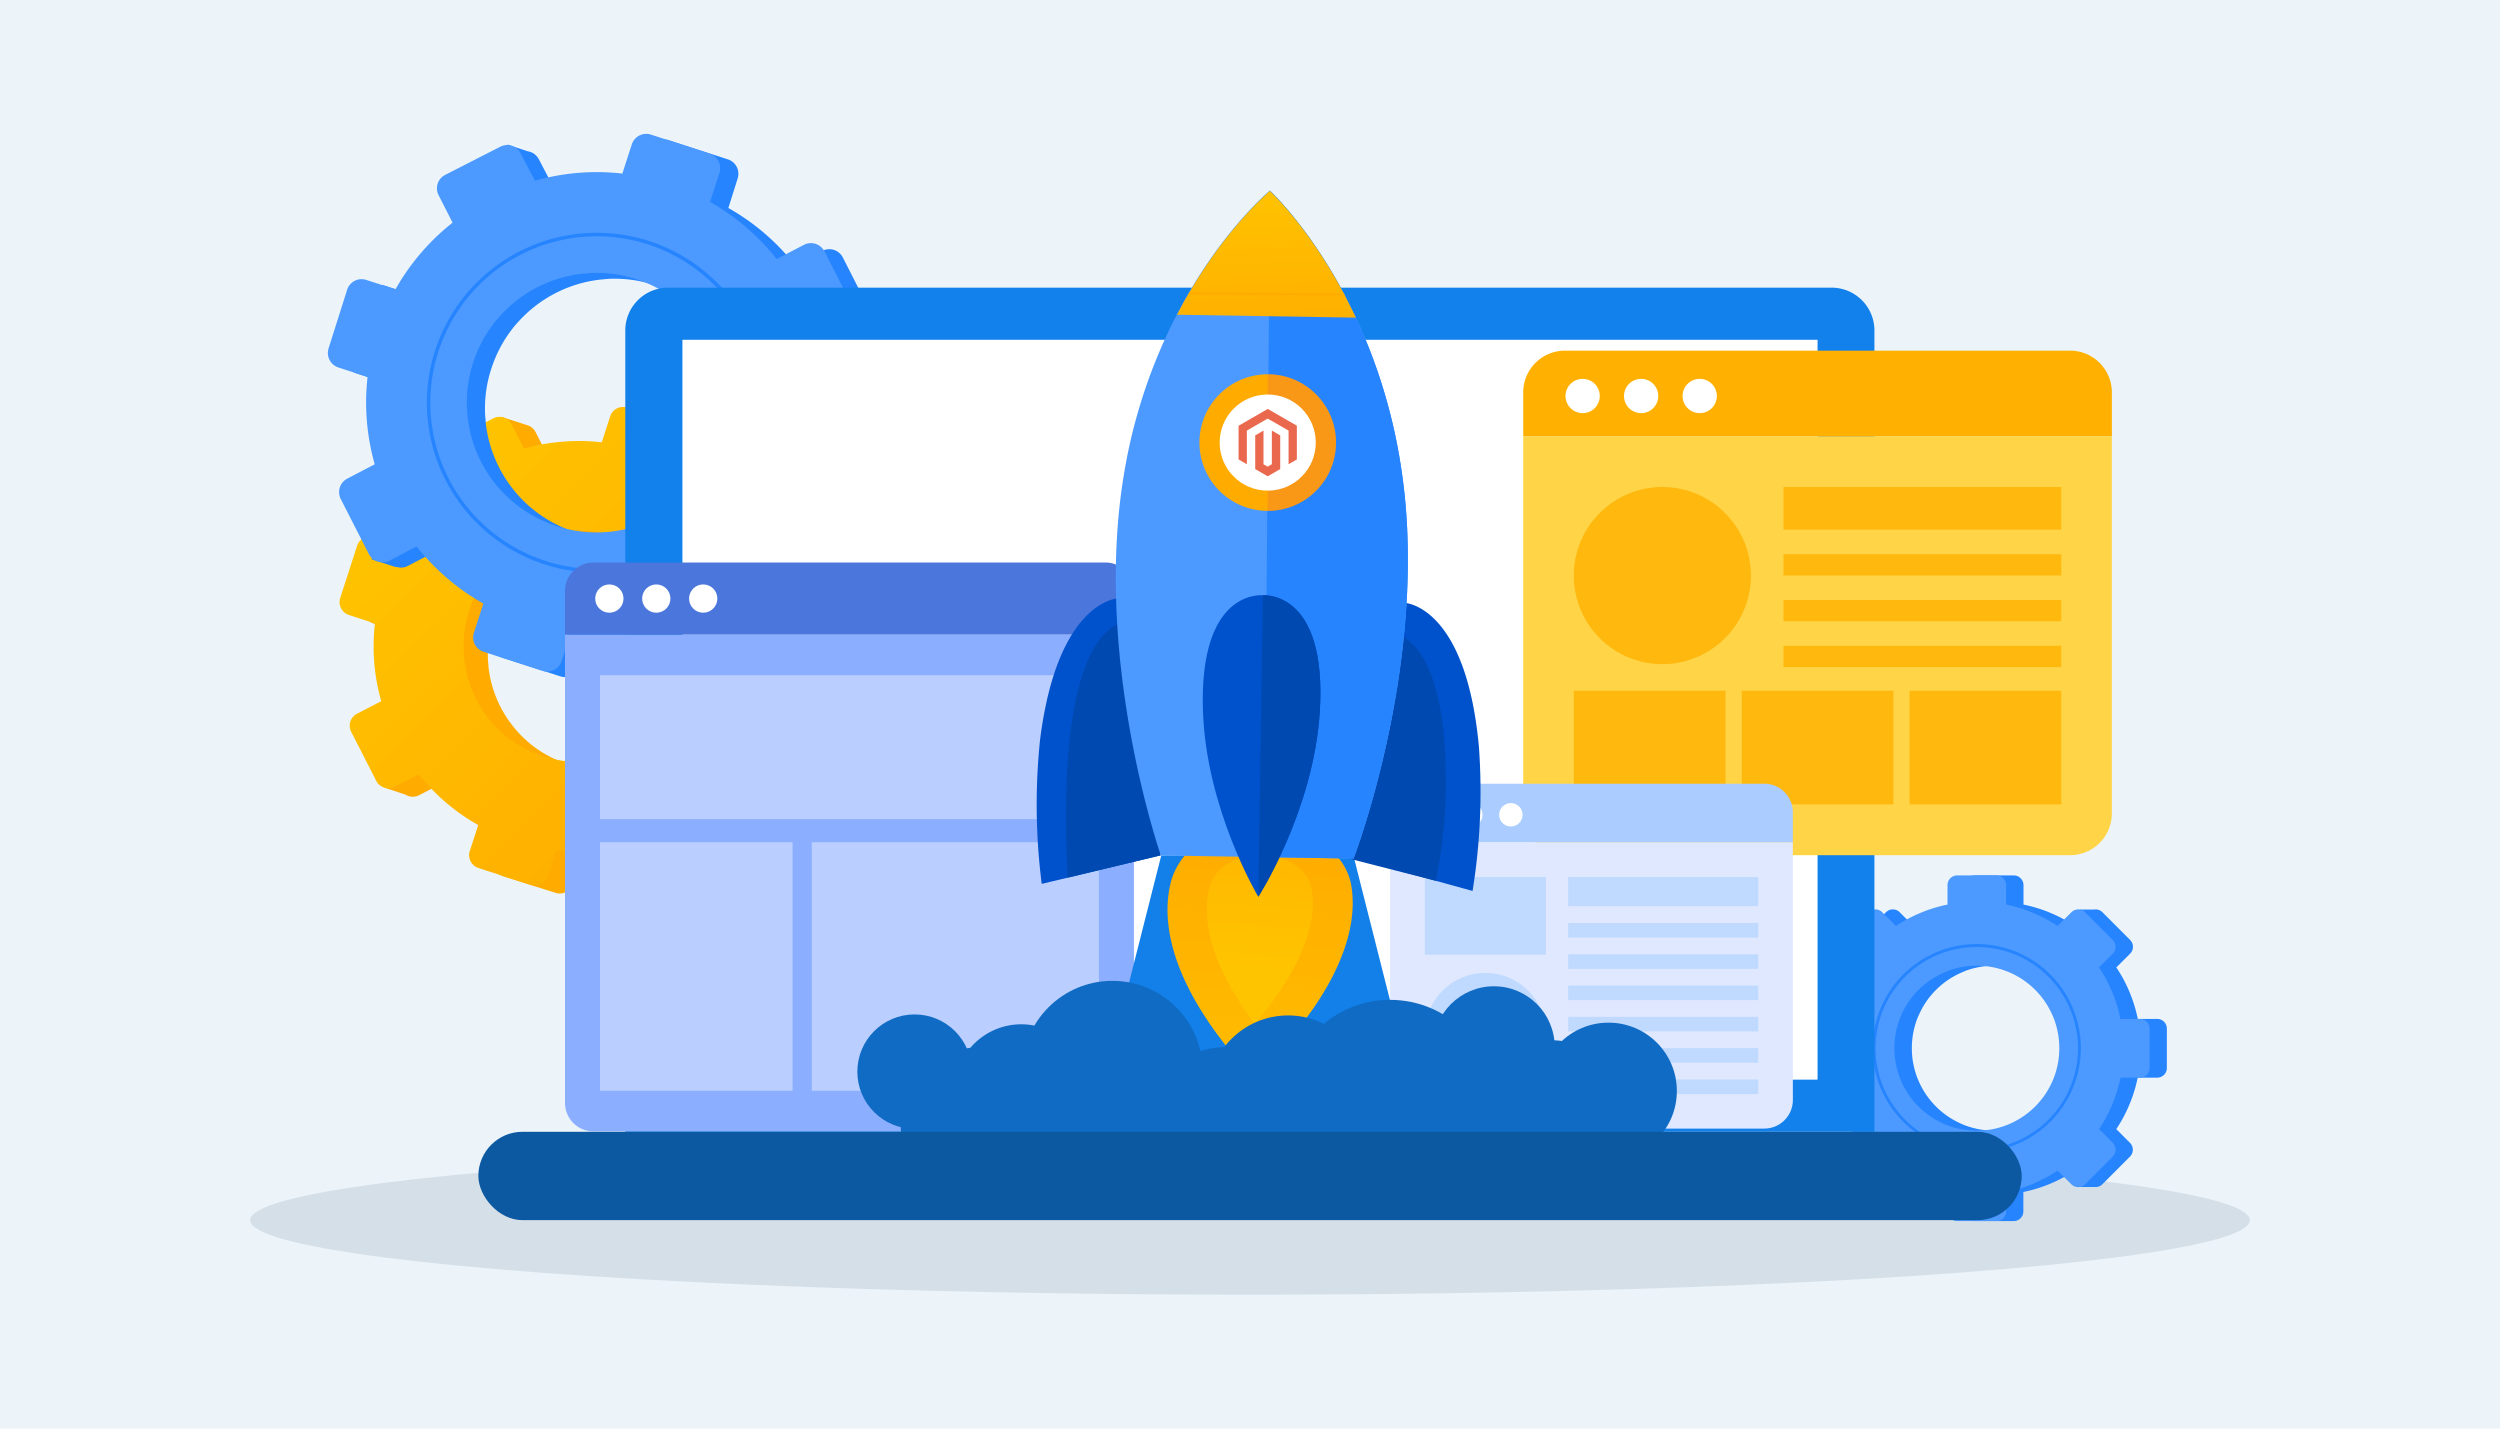 <svg xmlns="http://www.w3.org/2000/svg" xmlns:xlink="http://www.w3.org/1999/xlink" width="350" height="200" viewBox="0 0 350 200"><defs><style>.a{fill:#ecf4fa;}.b{fill:#012246;opacity:0.1;}.c{fill:#ffab00;}.d{fill:url(#a);}.e{fill:#2684ff;}.f{fill:#4c9aff;}.g{fill:#1381eb;}.h{fill:#fff;}.i{fill:#ffd547;}.j,.l{fill:#ffb000;}.k{opacity:0.8;}.l,.m,.n,.o,.p,.r,.s,.t{isolation:isolate;}.l,.m,.n,.o,.p,.r,.s{opacity:1;}.m{fill:#dfe8ff;}.n{fill:#abccff;}.p,.q{fill:#bfd9ff;}.r{fill:#8caeff;}.s{fill:#4b76dc;}.t{opacity:0.4;}.u{fill:#1280e8;}.v{fill:#0052cc;}.w{fill:#0049b0;}.x{fill:url(#b);}.y{fill:url(#c);}.z{fill:url(#d);}.aa,.ad{fill:#ea684d;}.aa{opacity:0.3;}.ab{fill:#0f6bc3;}.ac{fill:#0c59a1;}</style><linearGradient id="a" x1="57.04" y1="73.57" x2="121.15" y2="106.96" gradientTransform="translate(24.71 -22.2) rotate(17.94)" gradientUnits="userSpaceOnUse"><stop offset="0" stop-color="#ffc400"/><stop offset="1" stop-color="#ffab00"/></linearGradient><linearGradient id="b" x1="128.86" y1="131.18" x2="164.36" y2="93.94" gradientTransform="translate(-9.06 148.99) rotate(-40.16)" xlink:href="#a"/><linearGradient id="c" x1="149.9" y1="109.1" x2="173.37" y2="84.49" gradientTransform="translate(-9.06 148.99) rotate(-40.16)" xlink:href="#a"/><linearGradient id="d" x1="221.46" y1="25.27" x2="206.4" y2="44.79" gradientTransform="translate(-9.06 148.99) rotate(-40.16)" xlink:href="#a"/></defs><rect class="a" width="350" height="200"/><ellipse class="b" cx="175" cy="170.82" rx="139.98" ry="10.44"/><path class="c" d="M117.9,98.29a1.88,1.88,0,0,0-1.22-2.38l-3.63-1.17a28.25,28.25,0,0,0-.91-10.9l3.4-1.75a1.88,1.88,0,0,0,.82-2.55l-3.51-6.85a1.9,1.9,0,0,0-2.56-.82l-3.4,1.75a28.22,28.22,0,0,0-8.33-7.07l1.17-3.64a1.91,1.91,0,0,0-1.22-2.39l-7.34-2.36a1.9,1.9,0,0,0-2.38,1.23L87.62,63a28.44,28.44,0,0,0-10.9.9L75,60.53a1.88,1.88,0,0,0-1.17-1l-3.52-1.14.31,2.22-5,2.58a1.89,1.89,0,0,0-.81,2.55l1.75,3.4a28.44,28.44,0,0,0-7.08,8.34l-3.64-1.17a1.9,1.9,0,0,0-2.39,1.23L51.05,84.9a1.9,1.9,0,0,0,1.23,2.39l3.63,1.17a28.23,28.23,0,0,0,.91,10.89l-3.41,1.75a1.89,1.89,0,0,0-.82,2.55l2.79,5.43-1.61,1.17,3,1a1.91,1.91,0,0,0,1.88.09l3.4-1.75a28.44,28.44,0,0,0,8.34,7.08l-1.17,3.64a1.88,1.88,0,0,0,1.22,2.37L77.79,125a1.89,1.89,0,0,0,2.38-1.21l1.17-3.64a28.21,28.21,0,0,0,10.89-.91L94,122.67a1.91,1.91,0,0,0,2.55.82l6.85-3.52a1.9,1.9,0,0,0,.82-2.56L102.46,114a28.56,28.56,0,0,0,7.07-8.34l3.63,1.17a1.9,1.9,0,0,0,2.39-1.23Zm-20.78,3.4c-.2.26-.41.5-.62.74a16.27,16.27,0,0,1-10.23,5.25c-.31,0-.62.06-.94.07a16,16,0,0,1-5.8-.75,16.44,16.44,0,0,1-5.15-2.75c-.25-.2-.49-.41-.73-.63A16.23,16.23,0,0,1,68.39,93.4c0-.32-.06-.63-.07-1a15.88,15.88,0,0,1,.75-5.79,16.33,16.33,0,0,1,2.75-5.15c.22-.25.42-.49.64-.73a16.17,16.17,0,0,1,10.22-5.25c.32,0,.63-.07,1-.09A16.25,16.25,0,0,1,94.58,79c.25.2.49.41.73.62a16.16,16.16,0,0,1,5.24,10.22,8,8,0,0,1,.09,1,16.24,16.24,0,0,1-3.52,10.93Z"/><path class="d" d="M113.22,94.87l-3.62-1.18a28.05,28.05,0,0,0-.89-10.9l3.41-1.74A1.89,1.89,0,0,0,113,78.5l-3.5-6.85a1.89,1.89,0,0,0-2.55-.83l-3.41,1.74a28.2,28.2,0,0,0-8.31-7.09l1.18-3.64a1.91,1.91,0,0,0-1.22-2.39L87.8,57.07a1.89,1.89,0,0,0-2.38,1.22l-1.17,3.63a28.62,28.62,0,0,0-10.9.88l-1.74-3.41a1.89,1.89,0,0,0-2.55-.82l-6.86,3.5a1.89,1.89,0,0,0-.82,2.55L63.12,68A28.4,28.4,0,0,0,56,76.34l-3.63-1.17A1.89,1.89,0,0,0,50,76.39l-2.37,7.32a1.91,1.91,0,0,0,1.22,2.39l3.64,1.18a28.22,28.22,0,0,0,.88,10.89L50,99.91a1.89,1.89,0,0,0-.83,2.55l3.51,6.87a1.9,1.9,0,0,0,2.54.82l3.41-1.74a28.44,28.44,0,0,0,8.32,7.1l-1.18,3.63a1.89,1.89,0,0,0,1.21,2.38l7.34,2.37a1.89,1.89,0,0,0,2.38-1.21l1.18-3.63a28.4,28.4,0,0,0,10.89-.88l1.74,3.41a1.94,1.94,0,0,0,2.56.83l6.85-3.51a1.91,1.91,0,0,0,.83-2.56L99,113a28.57,28.57,0,0,0,7.1-8.32l3.62,1.17a1.89,1.89,0,0,0,2.39-1.22l2.38-7.32A1.89,1.89,0,0,0,113.22,94.87ZM93,101.34a16.29,16.29,0,0,1-10.25,5.23c-.3,0-.62.05-.94.07a16,16,0,0,1-5.8-.77,16.21,16.21,0,0,1-5.14-2.76c-.25-.2-.49-.41-.73-.63A16.19,16.19,0,0,1,65,92.25c0-.32-.06-.63-.07-1a16.19,16.19,0,0,1,.76-5.8,16.54,16.54,0,0,1,2.77-5.14q.32-.37.63-.72A16.19,16.19,0,0,1,79.27,74.4c.32,0,.64-.06,1-.09a16.34,16.34,0,0,1,10.93,3.55c.25.2.49.41.73.62a16.17,16.17,0,0,1,5.21,10.24,7.79,7.79,0,0,1,.09,1,16.26,16.26,0,0,1-.77,5.78,16.09,16.09,0,0,1-2.78,5.15C93.45,100.86,93.24,101.1,93,101.34Z"/><path class="e" d="M122.21,62.12l-4.07-1.32a31.59,31.59,0,0,0-1-12.24l3.83-2a2.1,2.1,0,0,0,.92-2.85L118,36.05a2.13,2.13,0,0,0-2.87-.93l-3.83,2a31.64,31.64,0,0,0-9.33-8L103.27,25a2.13,2.13,0,0,0-1.37-2.69l-8.23-2.67A2.12,2.12,0,0,0,91,21.05l-1.33,4.08a31.91,31.91,0,0,0-12.23,1l-2-3.83a2.16,2.16,0,0,0-.94-.93,2.23,2.23,0,0,0-.62-.19L71,20.22l.44,1.72L64.92,25.3A2.11,2.11,0,0,0,64,28.15L66,32a31.86,31.86,0,0,0-8,9.34L53.9,40a2.13,2.13,0,0,0-2.69,1.37l-2.66,8.22a2.14,2.14,0,0,0,1.37,2.69L54,53.6a31.76,31.76,0,0,0,1,12.23l-3.83,2a2.13,2.13,0,0,0-.93,2.87l3,5.86L52,78.29l3.34,1.08.17,0A2.1,2.1,0,0,0,57,79.28l3.83-2a32.16,32.16,0,0,0,9.34,8l-1.32,4.08a2.13,2.13,0,0,0,1.36,2.67l8.24,2.66a2.13,2.13,0,0,0,2.68-1.36l1.32-4.08a31.74,31.74,0,0,0,12.23-1l2,3.82a2.15,2.15,0,0,0,2.87.93l7.7-3.94a2.13,2.13,0,0,0,.92-2.87l-1.94-3.81a32,32,0,0,0,8-9.34l4.07,1.32A2.14,2.14,0,0,0,120.92,73l2.66-8.22A2.12,2.12,0,0,0,122.21,62.12Zm-22,6.45c-.22.28-.45.55-.69.82A18.22,18.22,0,0,1,88,75.26c-.34,0-.69.06-1.06.08a18.17,18.17,0,0,1-12.28-4c-.28-.22-.55-.45-.82-.7A18.23,18.23,0,0,1,68,59.18c0-.36-.06-.71-.08-1.07a17.9,17.9,0,0,1,.87-6.51,18.12,18.12,0,0,1,3.1-5.77c.23-.29.47-.56.71-.82a18.19,18.19,0,0,1,11.49-5.87l1.08-.1a18.23,18.23,0,0,1,6.49.87A17.81,17.81,0,0,1,97.44,43c.29.22.56.46.83.69a18.17,18.17,0,0,1,5.85,11.49,10,10,0,0,1,.1,1.09,18.23,18.23,0,0,1-.87,6.49A17.91,17.91,0,0,1,100.23,68.57Z"/><path class="f" d="M119.67,61.3,115.6,60a31.59,31.59,0,0,0-1-12.24l3.83-2a2.13,2.13,0,0,0,.93-2.86l-3.93-7.7a2.14,2.14,0,0,0-2.87-.93l-3.82,2a31.93,31.93,0,0,0-9.33-8l1.32-4.08a2.14,2.14,0,0,0-1.37-2.68l-8.24-2.67a2.13,2.13,0,0,0-2.67,1.38l-1.32,4.08a31.78,31.78,0,0,0-12.24,1l-2-3.83a2.12,2.12,0,0,0-2.85-.93l-7.71,3.94a2.11,2.11,0,0,0-.92,2.86l1.95,3.83a31.88,31.88,0,0,0-8,9.34l-4.08-1.32a2.12,2.12,0,0,0-2.68,1.37L46,48.77a2.14,2.14,0,0,0,1.38,2.68l4.08,1.32a31.74,31.74,0,0,0,1,12.23l-3.83,2a2.13,2.13,0,0,0-.92,2.87l3.93,7.7a2.15,2.15,0,0,0,2.86.93l3.83-2a31.74,31.74,0,0,0,9.34,8l-1.32,4.08a2.1,2.1,0,0,0,1.36,2.67l8.23,2.67a2.13,2.13,0,0,0,2.68-1.36l1.33-4.08a31.71,31.71,0,0,0,12.22-1l2,3.83a2.16,2.16,0,0,0,2.87.93l7.69-3.94a2.13,2.13,0,0,0,.93-2.87l-1.95-3.81a31.86,31.86,0,0,0,8-9.34l4.07,1.31a2.13,2.13,0,0,0,2.69-1.37L121,64A2.12,2.12,0,0,0,119.67,61.3ZM97,68.57a18.23,18.23,0,0,1-11.5,5.86,9.28,9.28,0,0,1-1.06.08,17.67,17.67,0,0,1-6.51-.86,18.12,18.12,0,0,1-5.77-3.1c-.29-.23-.56-.46-.82-.7a18.2,18.2,0,0,1-5.88-11.49c0-.36-.07-.71-.08-1.08a17.91,17.91,0,0,1,.86-6.51A18.23,18.23,0,0,1,69.34,45c.24-.28.47-.55.72-.82a18.13,18.13,0,0,1,11.48-5.86c.36,0,.72-.08,1.09-.1a18.29,18.29,0,0,1,12.27,4l.82.7a18.07,18.07,0,0,1,5.85,11.49,9.88,9.88,0,0,1,.11,1.08,18.23,18.23,0,0,1-4,12.28Z"/><path class="e" d="M76.19,79a23.79,23.79,0,1,1,30-15.3A23.82,23.82,0,0,1,76.19,79ZM90.7,34.21a23.29,23.29,0,1,0,15,29.33A23.32,23.32,0,0,0,90.7,34.21Z"/><path class="e" d="M302,142.65h-2.71a20.29,20.29,0,0,0-3-7.21l1.93-1.93a1.35,1.35,0,0,0,0-1.91l-3.88-3.89a1.35,1.35,0,0,0-1.13-.38h-2.07l.53,1.14-1.18,1.17a20.3,20.3,0,0,0-7.2-3v-2.73a1.36,1.36,0,0,0-1.36-1.35h-5.5a1.35,1.35,0,0,0-1.34,1.35v2.73a20.19,20.19,0,0,0-7.21,3l-1.93-1.93a1.35,1.35,0,0,0-1.91,0l-3.89,3.89a1.35,1.35,0,0,0,0,1.91l1.93,1.93a20.27,20.27,0,0,0-3,7.21h-2.73A1.35,1.35,0,0,0,255,144v5.5a1.36,1.36,0,0,0,1.35,1.35h2.73a20.3,20.3,0,0,0,3,7.2L260.13,160a1.36,1.36,0,0,0,0,1.92l3.89,3.89a1.36,1.36,0,0,0,1.91,0l1.93-1.93a20.37,20.37,0,0,0,7.21,3v2.72a1.34,1.34,0,0,0,1.34,1.35h5.5a1.35,1.35,0,0,0,1.36-1.35v-2.72a20.3,20.3,0,0,0,7.2-3l.9.9-.25,1.4h2.07a1,1,0,0,0,.34,0,1.35,1.35,0,0,0,.79-.37l3.88-3.89a1.36,1.36,0,0,0,0-1.92l-1.92-1.92a20.45,20.45,0,0,0,3-7.21H302a1.35,1.35,0,0,0,1.36-1.35V144A1.35,1.35,0,0,0,302,142.65Zm-12,8.2c-.08.22-.17.43-.26.63a11.53,11.53,0,0,1-5.81,5.8,5.76,5.76,0,0,1-.62.26,11.41,11.41,0,0,1-4.11.75,11.55,11.55,0,0,1-4.09-.74c-.22-.08-.43-.17-.64-.27a11.54,11.54,0,0,1-5.8-5.8c-.09-.2-.18-.41-.26-.63a11.37,11.37,0,0,1-.75-4.11,11.55,11.55,0,0,1,.74-4.09c.09-.22.18-.43.28-.64a11.51,11.51,0,0,1,5.79-5.79l.64-.28a11.55,11.55,0,0,1,4.09-.74,11.41,11.41,0,0,1,4.11.75c.22.08.42.17.63.26a11.49,11.49,0,0,1,5.79,5.8,5.11,5.11,0,0,1,.27.64,11.58,11.58,0,0,1,0,8.2Z"/><path class="f" d="M299.58,142.65h-2.72a20.11,20.11,0,0,0-3-7.21l1.93-1.93a1.35,1.35,0,0,0,0-1.91l-3.88-3.89a1.35,1.35,0,0,0-1.91,0l-1.94,1.93a20.14,20.14,0,0,0-7.2-3v-2.73a1.36,1.36,0,0,0-1.35-1.35H274a1.35,1.35,0,0,0-1.35,1.35v2.73a20.27,20.27,0,0,0-7.21,3l-1.93-1.93a1.35,1.35,0,0,0-1.91,0l-3.89,3.89a1.35,1.35,0,0,0,0,1.91l1.93,1.93a20.45,20.45,0,0,0-3,7.21h-2.72a1.35,1.35,0,0,0-1.36,1.35v5.5a1.36,1.36,0,0,0,1.36,1.35h2.72a20.3,20.3,0,0,0,3,7.2L257.72,160a1.36,1.36,0,0,0,0,1.92l3.89,3.89a1.36,1.36,0,0,0,1.91,0l1.93-1.93a20.45,20.45,0,0,0,7.21,3v2.72a1.34,1.34,0,0,0,1.35,1.35h5.5a1.35,1.35,0,0,0,1.35-1.35v-2.72a20.14,20.14,0,0,0,7.2-3l1.94,1.93a1.36,1.36,0,0,0,1.91,0l3.88-3.89a1.36,1.36,0,0,0,0-1.92l-1.92-1.92a20.27,20.27,0,0,0,3-7.21h2.72a1.35,1.35,0,0,0,1.35-1.35V144A1.34,1.34,0,0,0,299.58,142.65Zm-12.29,8.83a11.54,11.54,0,0,1-5.8,5.8,5.93,5.93,0,0,1-.63.26,11.35,11.35,0,0,1-4.1.75,11.6,11.6,0,0,1-4.1-.74c-.22-.08-.42-.17-.63-.27a11.53,11.53,0,0,1-5.81-5.8c-.09-.2-.17-.41-.25-.63a11.37,11.37,0,0,1-.76-4.11,11.55,11.55,0,0,1,.75-4.09c.09-.22.17-.43.27-.64a11.49,11.49,0,0,1,5.8-5.79l.63-.28a11.6,11.6,0,0,1,4.1-.74,11.35,11.35,0,0,1,4.1.75l.64.26a11.56,11.56,0,0,1,5.79,5.8c.1.21.19.42.27.64a11.55,11.55,0,0,1,.74,4.09,11.37,11.37,0,0,1-.75,4.11C287.47,151.07,287.38,151.28,287.29,151.48Z"/><path class="e" d="M276.76,161.31a14.57,14.57,0,1,1,14.56-14.57A14.58,14.58,0,0,1,276.76,161.31Zm0-28.73a14.17,14.17,0,1,0,14.16,14.16A14.18,14.18,0,0,0,276.76,132.58Z"/><path class="g" d="M93.58,40.27H256.42a6,6,0,0,1,6,6V158.45a0,0,0,0,1,0,0H87.54a0,0,0,0,1,0,0V46.31A6,6,0,0,1,93.58,40.27Z"/><rect class="h" x="123.21" y="19.9" width="103.58" height="158.92" transform="translate(274.36 -75.64) rotate(90)"/><path class="i" d="M213.25,61.07h82.41a0,0,0,0,1,0,0v52.81a5.85,5.85,0,0,1-5.85,5.85H219.1a5.85,5.85,0,0,1-5.85-5.85V61.07A0,0,0,0,1,213.25,61.07Z"/><path class="j" d="M219.1,49.09h70.71a5.85,5.85,0,0,1,5.85,5.85v6.12a0,0,0,0,1,0,0H213.25a0,0,0,0,1,0,0V54.94A5.85,5.85,0,0,1,219.1,49.09Z"/><circle class="h" cx="221.57" cy="55.44" r="2.4"/><circle class="h" cx="229.76" cy="55.44" r="2.4"/><circle class="h" cx="237.96" cy="55.44" r="2.4"/><g class="k"><circle class="l" cx="232.73" cy="80.58" r="12.4"/><rect class="j" x="249.69" y="68.18" width="38.89" height="5.97"/><rect class="j" x="220.33" y="96.7" width="21.24" height="15.91"/><rect class="j" x="243.84" y="96.7" width="21.24" height="15.91"/><rect class="j" x="267.34" y="96.7" width="21.24" height="15.91"/><rect class="j" x="249.69" y="77.59" width="38.89" height="2.98"/><rect class="j" x="249.69" y="84" width="38.89" height="2.98"/><rect class="j" x="249.69" y="90.41" width="38.89" height="2.98"/></g><path class="m" d="M194.62,117.91H251a0,0,0,0,1,0,0V154a4,4,0,0,1-4,4H198.62a4,4,0,0,1-4-4V117.91A0,0,0,0,1,194.62,117.91Z"/><path class="n" d="M198.62,109.72H247a4,4,0,0,1,4,4v4.19a0,0,0,0,1,0,0H194.62a0,0,0,0,1,0,0v-4.19A4,4,0,0,1,198.62,109.72Z"/><circle class="h" cx="200.31" cy="114.07" r="1.64"/><circle class="h" cx="205.92" cy="114.07" r="1.64"/><circle class="h" cx="211.52" cy="114.07" r="1.64"/><g class="o"><circle class="p" cx="207.95" cy="144.69" r="8.48"/><rect class="q" x="219.55" y="122.78" width="26.6" height="4.08"/><rect class="q" x="199.47" y="122.78" width="16.96" height="10.88"/><rect class="q" x="219.55" y="129.22" width="26.6" height="2.04"/><rect class="q" x="219.55" y="133.6" width="26.6" height="2.04"/><rect class="q" x="219.55" y="137.98" width="26.6" height="2.04"/><rect class="q" x="219.55" y="142.36" width="26.6" height="2.04"/><rect class="q" x="219.55" y="146.74" width="26.6" height="2.04"/><rect class="q" x="219.55" y="151.13" width="26.6" height="2.04"/></g><path class="r" d="M79.1,88.84h79.65a0,0,0,0,1,0,0V154.4a4,4,0,0,1-4,4H83.1a4,4,0,0,1-4-4V88.84A0,0,0,0,1,79.1,88.84Z"/><path class="s" d="M83.1,78.75h71.65a4,4,0,0,1,4,4v6.09a0,0,0,0,1,0,0H79.1a0,0,0,0,1,0,0V82.75A4,4,0,0,1,83.1,78.75Z"/><circle class="h" cx="85.31" cy="83.8" r="1.98"/><circle class="h" cx="91.88" cy="83.8" r="1.98"/><circle class="h" cx="98.45" cy="83.8" r="1.98"/><g class="t"><rect class="h" x="84" y="94.53" width="69.85" height="20.15"/><rect class="h" x="84" y="117.91" width="26.96" height="34.8"/><rect class="h" x="113.65" y="117.91" width="40.2" height="34.8"/></g><polygon class="u" points="197.62 151.97 154.42 151.97 162.58 119.75 189.47 119.75 197.62 151.97"/><path class="v" d="M207.05,104.57a87.19,87.19,0,0,1-.89,20.16L201,123.31l-11.32-3.11,6.14-31.36.87-4.43S205.24,84.74,207.05,104.57Z"/><path class="w" d="M202.39,107.62A65.63,65.63,0,0,1,201,123.31l-12.23-3.13,7-31.34C197.54,89.48,202.11,92.58,202.39,107.62Z"/><path class="v" d="M156.67,83.75l.55,3.42,5.28,32.58-13,3.12-3.66.87a87.76,87.76,0,0,1-.23-20.18C148.11,83.8,156.67,83.75,156.67,83.75Z"/><path class="w" d="M157.2,87.08l0,.09,5.28,32.58-13,3.12C149.13,116.74,147.88,90.16,157.2,87.08Z"/><path class="x" d="M170.86,145.4C163,135,162.79,127.56,164,123.19a9.6,9.6,0,0,1,4.25-5.43,15.56,15.56,0,0,1,9-2.29c6.12.28,11.14,3.85,11.93,8.49,1.7,10.06-7.86,20.62-8.95,21.79l-5.05,5.4Z"/><path class="y" d="M183.65,124.5c1.47,8.7-8,18.8-8,18.8-6.89-9.18-7.3-15.46-6.27-19.25.72-2.66,3.92-4.51,7.49-4.35S183.21,121.88,183.65,124.5Z"/><path class="f" d="M189.83,44.47a77,77,0,0,1,6.5,22.18c3.66,26.28-6.83,53.55-6.83,53.55L177,120l-14.48-.24S152.9,92.16,157.42,66a74.83,74.83,0,0,1,7.36-22c6-11.54,13-17.33,13-17.33S184.35,32.74,189.83,44.47Z"/><path class="e" d="M189.83,44.47a77,77,0,0,1,6.5,22.18c3.66,26.28-6.83,53.55-6.83,53.55L177,120l.8-93.26S184.35,32.74,189.83,44.47Z"/><path class="z" d="M188.13,41.08c.05.1.11.2.16.31.52,1,1,2,1.54,3.08l-25.05-.41c.52-1,1-1.93,1.56-2.83l.18-.31c5.54-9.45,11.26-14.19,11.26-14.19S183.08,31.58,188.13,41.08Z"/><path class="c" d="M188.13,41.08c.05.1.11.2.16.31l-21.95-.16.18-.31Z"/><path class="v" d="M184.77,99.69c-.88,13.84-8.61,25.86-8.61,25.86s-7.33-12.27-7.75-26.12c-.51-16.41,7.65-16.15,8.39-16.09h0S185.86,82.53,184.77,99.69Z"/><path class="w" d="M184.77,99.69c-.88,13.84-8.61,25.86-8.61,25.86l.64-42.21h0S185.86,82.53,184.77,99.69Z"/><circle class="c" cx="177.48" cy="61.96" r="9.56"/><path class="aa" d="M183.64,69.27a9.52,9.52,0,0,1-6.16,2.25V52.4a9.56,9.56,0,0,1,6.16,16.87Z"/><circle class="h" cx="177.48" cy="61.96" r="6.73"/><circle class="ab" cx="194.62" cy="154.5" r="14.52"/><circle class="ab" cx="171.59" cy="157.81" r="11.21"/><circle class="ab" cx="180.33" cy="153.37" r="11.21"/><circle class="ab" cx="225.19" cy="152.74" r="9.57"/><circle class="ab" cx="142.98" cy="152.76" r="9.36"/><circle class="ab" cx="217.12" cy="156.84" r="11.21"/><circle class="ab" cx="137.32" cy="157.81" r="11.21"/><circle class="ab" cx="128.04" cy="150.03" r="8.01"/><circle class="ab" cx="155.73" cy="149.96" r="12.64"/><circle class="ab" cx="209.15" cy="146.59" r="8.51"/><rect class="ac" x="66.97" y="158.45" width="216.07" height="12.37" rx="6.18"/><polygon class="ad" points="177.48 57.25 173.4 59.61 173.4 64.32 174.56 65 174.56 60.28 177.47 58.6 180.4 60.28 180.4 64.99 181.56 64.32 181.56 59.6 177.48 57.25"/><polygon class="ad" points="178.06 64.99 177.48 65.33 176.89 65 176.89 60.28 175.73 60.96 175.73 65.67 177.48 66.68 179.23 65.67 179.23 60.96 178.06 60.28 178.06 64.99"/></svg>